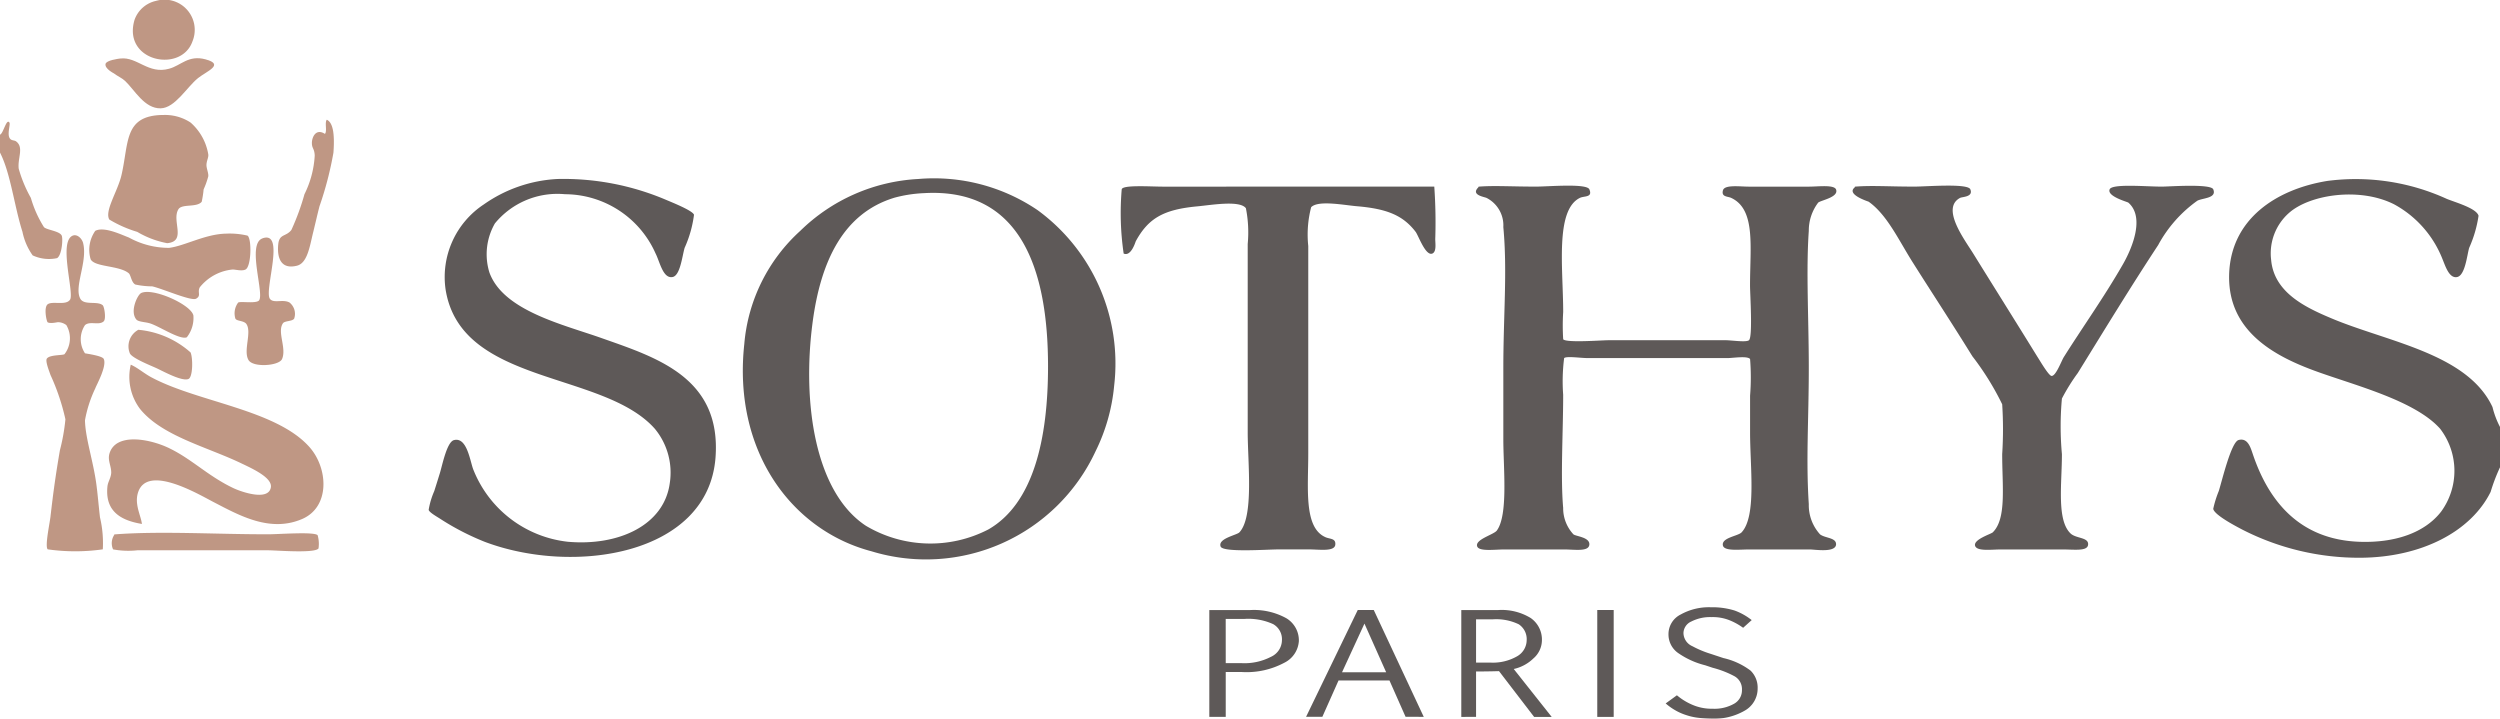<svg xmlns="http://www.w3.org/2000/svg" xmlns:xlink="http://www.w3.org/1999/xlink" width="160" height="46" viewBox="0 0 160 46"><defs><clipPath id="a"><rect width="160" height="46" fill="none"/></clipPath></defs><g clip-path="url(#a)"><g transform="translate(0 0)"><g clip-path="url(#a)"><g transform="translate(0 0)" opacity="0.7"><g transform="translate(0 0)"><g clip-path="url(#a)"><path d="M9.987.057a1.934,1.934,0,0,1,2.335,2.588c-.724,2.066-4.507,1.29-3.707-1.38A1.883,1.883,0,0,1,9.987.057" transform="translate(-0.003 0)" fill="#a46b50" fill-rule="evenodd"/><path d="M7.714,3.714c1.071-.125,1.781,1.027,3.11.654.756-.2,1.231-.9,2.335-.6,1.236.332.081.751-.484,1.2-.726.59-1.468,1.911-2.388,1.934-1.039.026-1.674-1.184-2.277-1.752-.195-.185-.478-.3-.715-.483-.011-.007-.6-.3-.538-.606.052-.233.8-.331.957-.35" transform="translate(-0.003 0.031)" fill="#a46b50" fill-rule="evenodd"/><path d="M10.4,7.3a2.971,2.971,0,0,1,1.8.481,3.455,3.455,0,0,1,1.135,2.051c.019.2-.113.391-.118.666,0,.231.13.487.118.719a5.469,5.469,0,0,1-.3.843,6.581,6.581,0,0,1-.122.789c-.317.391-1.273.112-1.493.486-.448.731.548,2.05-.717,2.167a5.914,5.914,0,0,1-1.916-.724A7.759,7.759,0,0,1,7,13.989c-.322-.545.535-1.806.775-2.833.488-2.1.145-3.813,2.628-3.86" transform="translate(-0.003 0.062)" fill="#a46b50" fill-rule="evenodd"/><path d="M20.926,7.6c.452.212.491,1.122.422,2.1a21.956,21.956,0,0,1-.895,3.442c-.143.552-.289,1.207-.424,1.747-.206.86-.362,1.885-1.013,2.051-1.047.264-1.29-.526-1.2-1.386.077-.67.494-.456.839-.9a15.349,15.349,0,0,0,.837-2.286,6.338,6.338,0,0,0,.657-2.476c-.021-.487-.194-.44-.18-.848.013-.326.251-.913.835-.538.155-.195-.032-.716.118-.907" transform="translate(-0.007 0.064)" fill="#a46b50" fill-rule="evenodd"/><path d="M0,9.7V8.554C.216,8.48.407,7.5.6,7.774c.082.1-.135.674,0,.969.1.212.3.149.424.237.525.378.09,1.08.174,1.754A8.463,8.463,0,0,0,1.975,12.6a7.25,7.25,0,0,0,.837,1.87c.18.189,1,.242,1.139.546.086.2.013,1.257-.3,1.44a2.472,2.472,0,0,1-1.56-.176,3.942,3.942,0,0,1-.653-1.508C.912,13.128.679,11.019,0,9.7" transform="translate(0 0.065)" fill="#a46b50" fill-rule="evenodd"/><path d="M35.7,11.359a16.763,16.763,0,0,1,6.936,1.334c.436.185,1.71.694,1.791.957a7.4,7.4,0,0,1-.6,2.116c-.158.538-.282,1.778-.773,1.868-.612.114-.811-.967-1.083-1.5a6.367,6.367,0,0,0-5.8-3.8,5.177,5.177,0,0,0-4.487,1.87,3.959,3.959,0,0,0-.353,3.132c.886,2.472,4.768,3.344,7.229,4.223,3.523,1.241,7.64,2.538,7.242,7.655-.5,6.227-9.074,7.515-14.767,5.367a16.345,16.345,0,0,1-2.812-1.448c-.267-.175-.738-.431-.777-.6a5.057,5.057,0,0,1,.358-1.2c.137-.433.237-.752.359-1.148.146-.466.441-1.987.895-2.112C29.925,27.839,30.1,29.5,30.321,30a7.377,7.377,0,0,0,6.033,4.577c3.219.283,6.149-1.037,6.521-3.74a4.405,4.405,0,0,0-.955-3.492c-3.312-3.733-12.423-2.769-13.393-8.925a5.567,5.567,0,0,1,2.45-5.434A8.967,8.967,0,0,1,35.7,11.359" transform="translate(-0.011 0.096)" fill="#1a1311" fill-rule="evenodd"/><path d="M58.78,11.36a11.812,11.812,0,0,1,7.647,1.994,12.155,12.155,0,0,1,4.9,11.216,11.974,11.974,0,0,1-1.194,4.22,11.964,11.964,0,0,1-14.351,6.393c-5.128-1.352-8.872-6.442-8.128-13.263a11.018,11.018,0,0,1,3.585-7.244A11.661,11.661,0,0,1,58.78,11.36m-1.553,1.209c-3.258,1.005-4.687,4.084-5.2,7.958-.685,5.172.157,10.886,3.41,13.027a8.072,8.072,0,0,0,7.83.238c2.9-1.655,3.826-5.823,3.826-10.433,0-6.233-1.76-11.458-7.95-11.093a8.612,8.612,0,0,0-1.913.3" transform="translate(-0.019 0.096)" fill="#1a1311" fill-rule="evenodd"/><path d="M160.058,27.223v2.588a11.7,11.7,0,0,0-.6,1.575c-1.27,2.556-4.441,4.185-8.311,4.214a16.4,16.4,0,0,1-7.589-1.805c-.364-.192-1.789-.93-1.853-1.325a6.813,6.813,0,0,1,.357-1.145c.223-.721.795-3.13,1.265-3.26.576-.159.762.467.891.844,1.012,3.052,3,5.542,6.873,5.67,2.22.072,4.128-.554,5.2-1.932a4.428,4.428,0,0,0-.062-5.3c-1.614-1.819-5.5-2.79-7.947-3.683-2.763-1-5.635-2.612-5.56-6.152.08-3.6,3.039-5.5,6.281-6.028a14.023,14.023,0,0,1,7.646,1.147c.532.219,1.909.6,2.036,1.082a7.752,7.752,0,0,1-.6,2.053c-.137.466-.257,1.772-.777,1.87s-.758-.745-.955-1.21a6.822,6.822,0,0,0-3.059-3.439c-2.2-1.122-5.407-.642-6.744.548a3.447,3.447,0,0,0-1.138,3.013c.191,2.092,2.22,3.042,3.886,3.741,3.571,1.5,8.684,2.244,10.28,5.667a5.645,5.645,0,0,0,.477,1.268" transform="translate(-0.058 0.096)" fill="#1a1311" fill-rule="evenodd"/><path d="M91.823,11.843a32.437,32.437,0,0,1,.062,3.37c0,.25.092.793-.185.914-.436.182-.895-1.162-1.072-1.391-.809-1.058-1.847-1.47-3.708-1.633-.835-.064-2.521-.413-2.977.058a6.933,6.933,0,0,0-.185,2.482c0,4.724,0,8.684,0,13.261,0,2.251-.292,4.733,1.075,5.364.284.144.7.063.655.494-.048.458-1.026.3-1.667.3H81.851c-.727,0-3.537.208-3.7-.18-.206-.519,1.036-.733,1.2-.912.932-.994.536-4.4.531-6.39,0-3.9,0-7.861,0-12.062a7.919,7.919,0,0,0-.116-2.293c-.393-.524-2.221-.2-3.1-.119-2.173.2-3.145.765-3.946,2.231-.025.052-.3,1-.777.791a17.9,17.9,0,0,1-.124-4.109c.051-.3,1.817-.176,2.632-.174Z" transform="translate(-0.029 0.1)" fill="#1a1311" fill-rule="evenodd"/><path d="M94.643,11.9c.028-.028-.007-.052.062-.057.981-.076,2.089,0,3.642,0,.768,0,3.234-.22,3.409.173.228.538-.325.412-.606.549-1.6.79-1.068,4.561-1.068,7.3a14.119,14.119,0,0,0,0,1.747c.189.241,2.435.062,2.924.062h7.473c.372,0,1.322.149,1.493,0,.249-.2.068-2.962.068-3.5,0-2.492.375-4.864-1.2-5.606-.223-.109-.646-.049-.535-.482.1-.384,1.084-.241,1.669-.241,1.521,0,2.32,0,3.827,0,.6,0,1.6-.137,1.742.174.2.509-.987.7-1.142.85a2.959,2.959,0,0,0-.6,1.807c-.181,2.564,0,5.65,0,8.744,0,3.33-.188,5.9,0,8.747a2.777,2.777,0,0,0,.721,1.933c.336.255,1.064.2,1.023.665-.068.521-1.36.3-1.681.3h-3.888c-.616,0-1.568.121-1.669-.243-.133-.511.974-.611,1.195-.853.955-1.029.543-4.123.541-6.385,0-.7,0-1.381,0-2.356a14.865,14.865,0,0,0,0-2.352c-.18-.214-1.093-.059-1.436-.059-3.053,0-5.714,0-8.964,0-.451,0-1.335-.138-1.5,0a11.811,11.811,0,0,0-.062,2.351c0,2.373-.176,5.256,0,7.238a2.445,2.445,0,0,0,.659,1.694c.157.127,1.068.182,1.015.665-.049.459-.947.3-1.609.3H96.308c-.6,0-1.583.14-1.724-.181-.193-.452,1.059-.762,1.254-1.033.732-1.006.413-3.99.413-5.846V23.477c0-3.4.265-6.233,0-9.042a1.971,1.971,0,0,0-1.076-1.87c-.168-.072-1.008-.185-.533-.665" transform="translate(-0.038 0.1)" fill="#1a1311" fill-rule="evenodd"/><path d="M118.743,11.9c.032-.026-.017-.049.056-.057,1.072-.084,2.136,0,3.77,0,.762,0,3.42-.224,3.58.173.2.494-.5.472-.655.549-1.241.657.285,2.665.841,3.562,1.389,2.243,2.633,4.219,4.12,6.628.164.251.721,1.214.9,1.205.274,0,.625-.961.775-1.205,1.216-1.931,2.575-3.835,3.77-5.914.584-1.009,1.449-3.032.36-3.974-.056-.047-1.378-.4-1.195-.848.148-.376,2.305-.176,3.343-.175.42,0,3.136-.2,3.288.173.24.574-.666.549-1.015.727a8.361,8.361,0,0,0-2.51,2.84c-1.763,2.678-3.4,5.366-5.145,8.189a12.519,12.519,0,0,0-1.015,1.633,19.53,19.53,0,0,0,0,3.56c0,1.885-.344,4.193.54,5.063.346.35,1.188.241,1.135.735-.048.429-.859.3-1.674.3h-3.883c-.636,0-1.575.14-1.678-.243-.1-.405,1.038-.748,1.137-.853.886-.877.6-2.933.6-5a24.547,24.547,0,0,0,0-3.194,17.687,17.687,0,0,0-1.91-3.076c-1.386-2.237-2.515-3.947-3.83-6.029-.877-1.39-1.631-3.032-2.807-3.86-.032-.019-1.445-.458-.9-.906" transform="translate(-0.048 0.1)" fill="#1a1311" fill-rule="evenodd"/><path d="M6.1,14.65c.576-.3,1.72.272,2.146.426a5.309,5.309,0,0,0,2.577.664c.985-.119,2.314-.885,3.645-.91a5,5,0,0,1,1.376.127c.278.2.244,1.966-.122,2.165-.225.13-.7-.01-.842.005a3.063,3.063,0,0,0-2.093,1.14c-.168.327.112.531-.233.726-.306.174-2.153-.643-2.81-.789a5.265,5.265,0,0,1-1.079-.116c-.257-.134-.285-.6-.42-.719-.6-.514-2.208-.386-2.445-.909a2.117,2.117,0,0,1,.3-1.81" transform="translate(-0.002 0.123)" fill="#a46b50" fill-rule="evenodd"/><path d="M4.662,14.953c.274-.112.586.181.659.479.3,1.2-.6,2.792-.179,3.561.248.445,1.1.121,1.435.419.1.089.229.864.062,1.027-.306.282-.884-.04-1.2.245a1.631,1.631,0,0,0,0,1.8c.026.016,1.1.151,1.2.36.222.452-.471,1.679-.535,1.875a8.046,8.046,0,0,0-.664,2.049c.015,1.1.514,2.565.72,4.038.091.66.139,1.3.239,2.175a7.134,7.134,0,0,1,.182,2.051,12.563,12.563,0,0,1-3.529,0c-.189-.2.135-1.675.182-2.114.186-1.622.34-2.706.6-4.224a12.5,12.5,0,0,0,.353-1.986,13.909,13.909,0,0,0-.956-2.838c-.088-.261-.324-.842-.242-1.027.139-.273,1.021-.219,1.139-.3a1.666,1.666,0,0,0,.12-1.862.9.9,0,0,0-.542-.188c-.024,0-.5.113-.657.005-.071-.056-.257-.942,0-1.147.3-.233,1.173.1,1.435-.3.281-.435-.76-3.73.178-4.1" transform="translate(-0.001 0.126)" fill="#a46b50" fill-rule="evenodd"/><path d="M16.8,15.127c1.5-.538.1,3.306.477,3.864.229.323.833.007,1.258.242a.926.926,0,0,1,.3,1.024c-.1.189-.6.138-.717.3-.392.558.243,1.583-.06,2.293-.195.443-1.866.56-2.149.061-.347-.595.219-1.754-.126-2.291-.155-.241-.625-.181-.713-.358a1.149,1.149,0,0,1,.177-1.024c.144-.1,1.084.074,1.318-.12.407-.35-.785-3.619.234-3.986" transform="translate(-0.006 0.128)" fill="#a46b50" fill-rule="evenodd"/><path d="M9.031,18.6c.756-.369,3.225.749,3.35,1.442a2,2,0,0,1-.42,1.385c-.439.2-1.808-.741-2.4-.9-.3-.083-.7-.084-.831-.235-.437-.524.077-1.58.3-1.689" transform="translate(-0.003 0.157)" fill="#a46b50" fill-rule="evenodd"/><path d="M8.853,20.929A5.826,5.826,0,0,1,12.2,22.38c.158.38.145,1.539-.12,1.69-.386.2-1.605-.469-2.035-.671-.285-.138-1.594-.643-1.733-.966a1.2,1.2,0,0,1,.539-1.5" transform="translate(-0.003 0.177)" fill="#a46b50" fill-rule="evenodd"/><path d="M9.087,33.337c-1.309-.217-2.384-.782-2.206-2.418.03-.271.216-.524.24-.842.012-.435-.229-.785-.123-1.208.38-1.423,2.657-.972,3.889-.354,1.427.7,2.448,1.768,4.063,2.534.542.252,2.265.842,2.39-.071.076-.6-1.139-1.162-1.85-1.5-2.213-1.072-5.1-1.749-6.523-3.5a3.41,3.41,0,0,1-.595-2.835c.456.2.884.587,1.376.839,2.968,1.564,7.9,2.039,10.037,4.407,1.234,1.365,1.364,3.877-.471,4.642-2.033.86-3.983-.233-5.621-1.083-.991-.513-4.221-2.438-4.843-.661-.269.768.174,1.511.236,2.05" transform="translate(-0.003 0.196)" fill="#a46b50" fill-rule="evenodd"/><path d="M7.3,33.97c.034-.036-.01-.057.063-.057,2.939-.223,6.51,0,9.806-.005.628.005,2.93-.179,3.162.058a2,2,0,0,1,.057.846c-.223.331-2.7.121-3.219.121H8.791a5.341,5.341,0,0,1-1.551-.058.968.968,0,0,1,.057-.9" transform="translate(-0.003 0.286)" fill="#a46b50" fill-rule="evenodd"/><path d="M78.478,42.68l0,2.871H77.427V38.716l2.624,0a4.3,4.3,0,0,1,2.3.521,1.65,1.65,0,0,1,.807,1.472,1.671,1.671,0,0,1-.939,1.384,5.114,5.114,0,0,1-2.7.59Zm0-.566h1.012a3.674,3.674,0,0,0,1.885-.406,1.183,1.183,0,0,0,.7-1.055,1.111,1.111,0,0,0-.56-1.035,3.825,3.825,0,0,0-1.839-.334h-1.2Z" transform="translate(-0.031 0.327)" fill="#1a1311"/><path d="M86.931,38.712l1.023,0,3.2,6.84-1.165-.006-1.029-2.322H85.7L84.664,45.55H83.622ZM85.923,42.7h2.826l-1.39-3.116Z" transform="translate(-0.034 0.327)" fill="#1a1311"/><path d="M94.506,45.551l-.945.005v-6.84l2.363,0a3.551,3.551,0,0,1,2.083.513,1.683,1.683,0,0,1,.714,1.438,1.556,1.556,0,0,1-.547,1.147,2.616,2.616,0,0,1-1.257.675l2.43,3.067H98.222l-2.247-2.93c-.037,0-.541.019-1.469.023Zm0-3.473.9,0a3.113,3.113,0,0,0,1.722-.4,1.2,1.2,0,0,0,.617-1.024,1.138,1.138,0,0,0-.508-1.027,3.317,3.317,0,0,0-1.673-.316H94.506Z" transform="translate(-0.038 0.327)" fill="#1a1311"/><rect width="1.051" height="6.842" transform="translate(102.225 39.04)" fill="#1a1311"/><path d="M107.365,44.172a3.871,3.871,0,0,0,.97.6,3.109,3.109,0,0,0,1.314.261,2.55,2.55,0,0,0,1.367-.315.984.984,0,0,0,.512-.9.942.942,0,0,0-.468-.859,6.25,6.25,0,0,0-1.4-.546l-.487-.162a5.211,5.211,0,0,1-1.669-.743,1.451,1.451,0,0,1-.678-1.249,1.4,1.4,0,0,1,.779-1.256,3.707,3.707,0,0,1,1.941-.464,4.788,4.788,0,0,1,1.513.209,3.918,3.918,0,0,1,1.093.612l-.549.493a4.077,4.077,0,0,0-.838-.47,2.888,2.888,0,0,0-1.2-.214,2.632,2.632,0,0,0-1.27.278.833.833,0,0,0-.51.724.935.935,0,0,0,.569.859,6.416,6.416,0,0,0,1.173.49l.818.271a4.567,4.567,0,0,1,1.732.8,1.513,1.513,0,0,1,.455,1.134,1.618,1.618,0,0,1-.841,1.438,3.931,3.931,0,0,1-2.053.51,8.309,8.309,0,0,1-.9-.06,3.78,3.78,0,0,1-.78-.174,3.512,3.512,0,0,1-.685-.3,3.842,3.842,0,0,1-.627-.445Z" transform="translate(-0.043 0.326)" fill="#1a1311"/></g></g></g></g></g></g></svg>